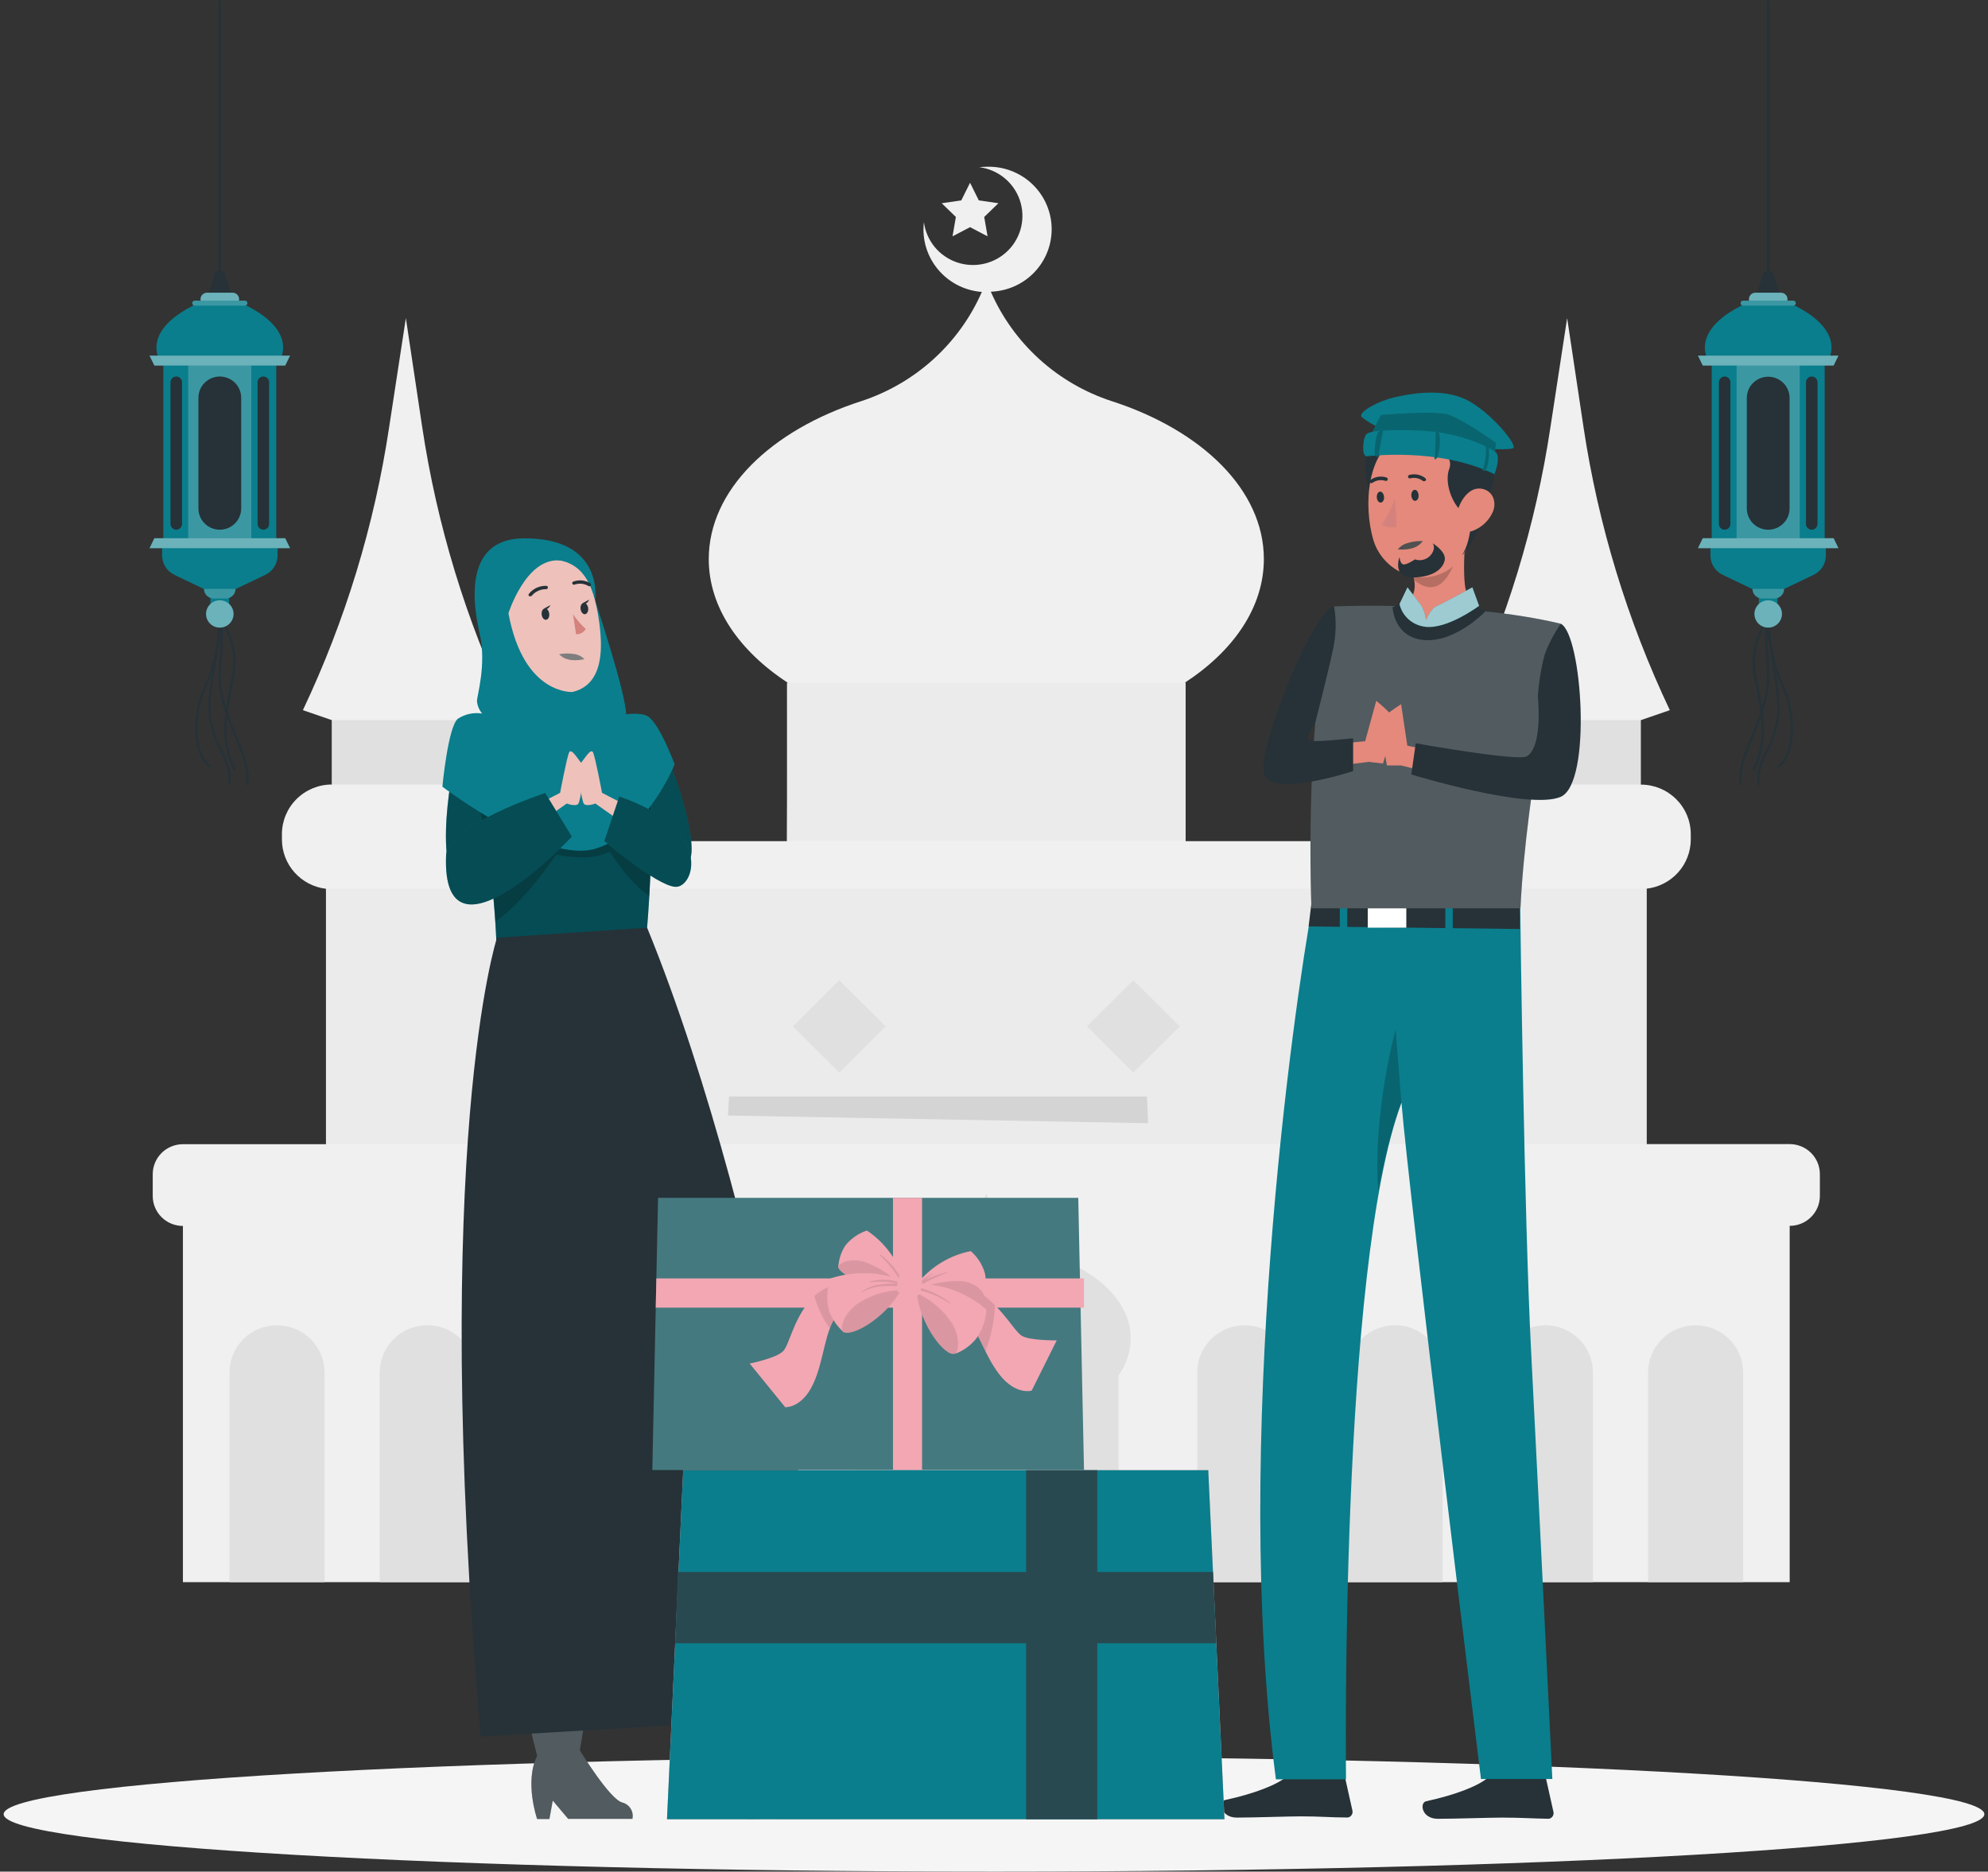 <?xml version="1.0" encoding="UTF-8"?>
<svg xmlns="http://www.w3.org/2000/svg" width="256" height="241" viewBox="0 0 256 241" fill="none">
  <rect x="0" y="0" width="256" height="241" fill="#333333" stroke="none"/>
  <path d="M122.66 30.432L124.916 29.25L127.171 30.432L126.741 27.938L128.567 26.169L126.043 25.803L124.916 23.532L123.788 25.803L121.264 26.169L123.09 27.938L122.66 30.432Z" fill="#F0F0F0"></path>
  <path d="M230.462 147.321H212.031V114.433C213.596 114.254 215.041 113.51 216.091 112.343C217.141 111.176 217.722 109.667 217.726 108.102V107.422C217.727 106.582 217.561 105.751 217.238 104.975C216.914 104.199 216.44 103.494 215.842 102.9C215.245 102.306 214.535 101.836 213.753 101.515C212.972 101.194 212.135 101.029 211.289 101.03V92.732L215.028 91.445C209.554 79.897 205.809 67.616 203.912 54.992L201.806 40.958L199.656 54.992C197.761 67.615 194.018 79.896 188.546 91.445L192.285 92.732V101.017C190.578 101.017 188.941 101.691 187.733 102.89C186.526 104.088 185.848 105.714 185.848 107.409V108.102C185.848 108.177 185.848 108.245 185.848 108.313H152.675V87.918H152.556C158.862 83.809 162.75 78.19 162.75 71.984C162.75 63.098 154.768 55.4 143.129 51.644C139.685 50.517 136.521 48.679 133.843 46.252C131.165 43.825 129.033 40.863 127.589 37.56C129.737 37.49 131.769 36.575 133.238 35.016C134.707 33.458 135.492 31.384 135.421 29.25C135.35 27.117 134.428 25.099 132.859 23.64C131.29 22.181 129.201 21.401 127.053 21.472C126.736 21.475 126.42 21.493 126.106 21.528C127.286 21.678 128.4 22.155 129.321 22.902C130.243 23.65 130.935 24.639 131.319 25.757C131.704 26.875 131.765 28.078 131.496 29.23C131.227 30.381 130.639 31.434 129.798 32.27C128.957 33.106 127.896 33.691 126.738 33.959C125.579 34.227 124.367 34.167 123.241 33.787C122.115 33.406 121.118 32.719 120.364 31.805C119.611 30.89 119.13 29.785 118.977 28.613C118.938 28.923 118.917 29.235 118.915 29.547C118.917 31.582 119.693 33.542 121.088 35.033C122.482 36.525 124.392 37.439 126.436 37.591C124.989 40.89 122.857 43.849 120.179 46.272C117.501 48.696 114.337 50.531 110.896 51.657C99.25 55.413 91.268 63.11 91.268 71.996C91.268 78.184 95.163 83.821 101.468 87.93H101.344V108.313H68.183C68.183 108.245 68.183 108.177 68.183 108.102V107.422C68.183 106.582 68.017 105.751 67.694 104.975C67.371 104.199 66.897 103.494 66.299 102.9C65.701 102.306 64.992 101.836 64.21 101.515C63.429 101.194 62.592 101.029 61.746 101.03V92.732L65.485 91.445C60.011 79.897 56.266 67.616 54.369 54.992L52.263 40.958L50.113 54.992C48.218 67.615 44.475 79.896 39.003 91.445L42.742 92.732V101.017C41.035 101.017 39.397 101.691 38.19 102.89C36.983 104.088 36.305 105.714 36.305 107.409V108.102C36.306 109.665 36.883 111.174 37.928 112.342C38.973 113.511 40.413 114.259 41.975 114.445V147.334H23.556C22.525 147.334 21.536 147.741 20.807 148.465C20.078 149.189 19.668 150.171 19.668 151.195V154.004C19.668 154.511 19.769 155.013 19.964 155.481C20.16 155.949 20.446 156.374 20.808 156.732C21.169 157.09 21.597 157.374 22.069 157.568C22.541 157.761 23.046 157.86 23.556 157.859V203.73H230.462V157.847C230.972 157.848 231.478 157.749 231.949 157.555C232.421 157.362 232.85 157.078 233.211 156.72C233.572 156.362 233.858 155.937 234.054 155.469C234.249 155 234.35 154.499 234.35 153.992V151.183C234.35 150.159 233.94 149.176 233.211 148.452C232.482 147.728 231.493 147.321 230.462 147.321Z" fill="#F0F0F0"></path>
  <path d="M212.031 114.433H41.987V147.321H212.031V114.433Z" fill="#EBEBEB"></path>
  <path d="M145.609 172.333C145.609 167.71 141.459 163.7 135.396 161.751C133.479 161.123 131.729 160.074 130.277 158.681C128.825 157.288 127.708 155.588 127.009 153.707C126.31 155.588 125.193 157.288 123.741 158.681C122.289 160.074 120.539 161.123 118.622 161.751C112.566 163.7 108.41 167.71 108.41 172.333C108.429 174.045 108.977 175.71 109.98 177.103V203.711H144.045V177.103C145.043 175.708 145.589 174.044 145.609 172.333Z" fill="#E0E0E0"></path>
  <path d="M160.276 170.65C158.656 170.653 157.102 171.295 155.958 172.434C154.813 173.573 154.17 175.117 154.17 176.726V203.718H166.414V176.726C166.413 175.927 166.253 175.136 165.945 174.397C165.636 173.659 165.183 172.989 164.613 172.425C164.043 171.86 163.367 171.413 162.623 171.109C161.878 170.804 161.081 170.648 160.276 170.65Z" fill="#E0E0E0"></path>
  <path d="M179.642 170.644C181.267 170.644 182.825 171.284 183.973 172.425C185.122 173.566 185.767 175.113 185.767 176.726V203.718H173.517V176.726C173.517 175.113 174.162 173.566 175.311 172.425C176.46 171.284 178.018 170.644 179.642 170.644Z" fill="#E0E0E0"></path>
  <path d="M199.002 170.644C200.626 170.644 202.184 171.284 203.333 172.425C204.481 173.566 205.127 175.113 205.127 176.726V203.718H192.877V176.726C192.877 175.927 193.035 175.137 193.343 174.399C193.651 173.661 194.102 172.99 194.671 172.425C195.239 171.86 195.915 171.412 196.658 171.107C197.401 170.801 198.197 170.644 199.002 170.644Z" fill="#E0E0E0"></path>
  <path d="M218.349 170.65C216.726 170.65 215.17 171.29 214.022 172.429C212.875 173.569 212.23 175.115 212.23 176.726V203.718H224.474V176.726C224.472 175.114 223.826 173.568 222.678 172.429C221.529 171.29 219.972 170.65 218.349 170.65Z" fill="#E0E0E0"></path>
  <path d="M35.657 170.65C34.036 170.653 32.483 171.295 31.338 172.434C30.194 173.573 29.551 175.117 29.551 176.726V203.718H41.794V176.726C41.794 175.927 41.634 175.136 41.325 174.397C41.016 173.659 40.564 172.989 39.994 172.425C39.424 171.86 38.748 171.413 38.003 171.109C37.259 170.804 36.462 170.648 35.657 170.65Z" fill="#E0E0E0"></path>
  <path d="M55.023 170.644C56.647 170.644 58.205 171.284 59.354 172.425C60.502 173.566 61.148 175.113 61.148 176.726V203.718H48.898V176.726C48.898 175.113 49.543 173.566 50.692 172.425C51.84 171.284 53.398 170.644 55.023 170.644Z" fill="#E0E0E0"></path>
  <path d="M74.382 170.644C76.007 170.644 77.565 171.284 78.713 172.425C79.862 173.566 80.507 175.113 80.507 176.726V203.718H68.257V176.726C68.257 175.927 68.416 175.137 68.724 174.399C69.031 173.661 69.483 172.99 70.051 172.425C70.62 171.86 71.295 171.412 72.038 171.107C72.781 170.801 73.578 170.644 74.382 170.644Z" fill="#E0E0E0"></path>
  <path d="M93.73 170.65C92.107 170.65 90.55 171.29 89.403 172.429C88.255 173.569 87.611 175.115 87.611 176.726V203.718H99.855V176.726C99.853 175.114 99.207 173.568 98.058 172.429C96.91 171.29 95.353 170.65 93.73 170.65Z" fill="#E0E0E0"></path>
  <path d="M70.207 126.228L64.224 132.17L70.207 138.112L76.191 132.17L70.207 126.228Z" fill="#E0E0E0"></path>
  <path d="M108.073 126.227L102.09 132.169L108.073 138.111L114.057 132.169L108.073 126.227Z" fill="#E0E0E0"></path>
  <path d="M145.944 126.222L139.961 132.164L145.944 138.106L151.927 132.164L145.944 126.222Z" fill="#E0E0E0"></path>
  <path d="M183.814 126.224L177.831 132.166L183.814 138.107L189.798 132.166L183.814 126.224Z" fill="#E0E0E0"></path>
  <path d="M101.344 108.3H152.674V87.918H101.468L101.344 108.3Z" fill="#EBEBEB"></path>
  <path d="M61.721 92.732H42.754V101.017H61.721V92.732Z" fill="#E0E0E0"></path>
  <path d="M211.264 92.732H192.297V101.017H211.264V92.732Z" fill="#E0E0E0"></path>
  <path d="M128 241C198.432 241 255.529 237.689 255.529 233.605C255.529 229.522 198.432 226.211 128 226.211C57.568 226.211 0.471 229.522 0.471 233.605C0.471 237.689 57.568 241 128 241Z" fill="#F5F5F5"></path>
  <path d="M227.695 36.725C227.654 36.725 227.614 36.709 227.585 36.68C227.556 36.651 227.54 36.611 227.54 36.571V0.155C227.54 0.114 227.556 0.074 227.585 0.045C227.614 0.016 227.654 0 227.695 0C227.737 0 227.776 0.016 227.805 0.045C227.835 0.074 227.851 0.114 227.851 0.155V36.571C227.851 36.611 227.835 36.651 227.805 36.68C227.776 36.709 227.737 36.725 227.695 36.725Z" fill="#263238"></path>
  <path d="M226.493 101.104C226.455 101.103 226.418 101.089 226.39 101.064C226.361 101.039 226.343 101.005 226.337 100.968C226.113 99.254 226.698 98.035 227.377 96.636C228.025 95.418 228.485 94.11 228.742 92.757C229.085 90.715 228.667 88.233 228.225 85.603C227.994 84.205 227.751 82.769 227.602 81.377C227.602 82.311 227.645 83.734 227.826 85.913C228.1 89.254 226.873 92.243 225.795 94.885C224.854 97.175 224.044 99.149 224.306 100.937C224.312 100.958 224.313 100.98 224.31 101.002C224.307 101.023 224.299 101.044 224.288 101.062C224.276 101.081 224.26 101.097 224.242 101.109C224.223 101.121 224.203 101.129 224.181 101.132C224.159 101.136 224.137 101.135 224.116 101.129C224.094 101.124 224.075 101.113 224.058 101.1C224.041 101.086 224.027 101.069 224.017 101.049C224.007 101.03 224.001 101.008 224 100.986C223.726 99.13 224.592 97.001 225.502 94.799C226.574 92.193 227.789 89.229 227.515 85.975C227.184 82.014 227.222 79.638 227.602 79.453C227.625 79.441 227.65 79.434 227.677 79.434C227.703 79.434 227.728 79.441 227.751 79.453C227.775 79.465 227.795 79.483 227.808 79.506C227.822 79.529 227.828 79.556 227.826 79.582C227.893 81.592 228.122 83.593 228.511 85.566C228.954 88.227 229.378 90.733 229.029 92.825C228.763 94.205 228.295 95.539 227.639 96.785C226.979 98.152 226.393 99.334 226.623 100.962C226.626 100.982 226.625 101.003 226.619 101.022C226.614 101.042 226.604 101.061 226.591 101.077C226.579 101.093 226.563 101.106 226.545 101.116C226.527 101.126 226.507 101.133 226.486 101.135L226.493 101.104Z" fill="#263238"></path>
  <path d="M225.826 99.211H225.751C225.733 99.202 225.716 99.189 225.703 99.173C225.689 99.157 225.679 99.139 225.673 99.119C225.668 99.099 225.666 99.079 225.669 99.058C225.671 99.038 225.678 99.018 225.689 99C227.496 95.498 226.786 91.859 226.1 88.345C225.994 87.819 225.895 87.293 225.801 86.779C225.078 82.757 227.577 79.508 227.602 79.478C227.622 79.452 227.649 79.433 227.68 79.423C227.712 79.413 227.745 79.412 227.776 79.422C227.807 79.434 227.833 79.454 227.851 79.48C227.87 79.507 227.881 79.538 227.882 79.57C227.882 79.62 227.82 84.254 229.639 88.122C231.509 92.101 231.278 97.181 229.147 98.79C229.114 98.814 229.073 98.825 229.032 98.819C228.991 98.814 228.954 98.792 228.929 98.759C228.904 98.726 228.894 98.685 228.9 98.644C228.905 98.604 228.927 98.567 228.96 98.542C230.985 97.014 231.172 92.113 229.359 88.252C228.246 85.66 227.642 82.882 227.577 80.065C226.293 82.035 225.77 84.4 226.106 86.724C226.202 87.239 226.302 87.759 226.406 88.283C227.103 91.853 227.826 95.541 225.963 99.143C225.949 99.165 225.928 99.183 225.904 99.195C225.88 99.207 225.853 99.213 225.826 99.211Z" fill="#263238"></path>
  <path d="M228.898 76.365H226.493V77.955H228.898V76.365Z" fill="#0A7E8C"></path>
  <path d="M227.178 34.918L226.069 38.222H229.322L228.213 34.918H227.178Z" fill="#263238"></path>
  <path d="M234.967 44.584H220.424V71.6H234.967V44.584Z" fill="#0A7E8C"></path>
  <path opacity="0.2" d="M231.758 44.584H223.626V71.6H231.758V44.584Z" fill="white"></path>
  <path d="M227.695 68.209C226.965 68.209 226.264 67.921 225.748 67.408C225.231 66.895 224.941 66.199 224.941 65.474V51.242C224.941 50.517 225.231 49.821 225.748 49.308C226.264 48.795 226.965 48.507 227.695 48.507C228.426 48.507 229.126 48.795 229.643 49.308C230.159 49.821 230.449 50.517 230.449 51.242V65.474C230.449 66.199 230.159 66.895 229.643 67.408C229.126 67.921 228.426 68.209 227.695 68.209Z" fill="#263238"></path>
  <path d="M233.303 68.209C233.106 68.209 232.918 68.132 232.779 67.993C232.64 67.855 232.562 67.668 232.562 67.473V49.218C232.562 49.023 232.64 48.836 232.779 48.698C232.918 48.56 233.106 48.482 233.303 48.482C233.5 48.482 233.688 48.56 233.827 48.698C233.966 48.836 234.045 49.023 234.045 49.218V67.473C234.045 67.668 233.966 67.855 233.827 67.993C233.688 68.132 233.5 68.209 233.303 68.209Z" fill="#263238"></path>
  <path d="M222.087 68.209C221.891 68.209 221.702 68.132 221.563 67.993C221.424 67.855 221.346 67.668 221.346 67.473V49.218C221.346 49.023 221.424 48.836 221.563 48.698C221.702 48.56 221.891 48.482 222.087 48.482C222.284 48.482 222.473 48.56 222.612 48.698C222.751 48.836 222.829 49.023 222.829 49.218V67.473C222.829 67.668 222.751 67.855 222.612 67.993C222.473 68.132 222.284 68.209 222.087 68.209Z" fill="#263238"></path>
  <path d="M227.695 37.938C216.747 41.651 219.988 46.434 219.988 46.434H235.403C235.403 46.434 238.643 41.663 227.695 37.938Z" fill="#0A7E8C"></path>
  <path d="M236.743 45.79H218.648L219.271 47.071H236.12L236.743 45.79Z" fill="#0A7E8C"></path>
  <path opacity="0.4" d="M218.648 45.79H236.743L236.12 47.071H219.271L218.648 45.79Z" fill="white"></path>
  <path d="M225.321 38.928H230.069C230.142 38.801 230.179 38.657 230.178 38.511C230.176 38.364 230.136 38.221 230.06 38.096C229.985 37.97 229.878 37.866 229.749 37.795C229.62 37.724 229.475 37.688 229.328 37.691H226.063C225.916 37.688 225.77 37.724 225.642 37.795C225.513 37.866 225.406 37.97 225.33 38.096C225.255 38.221 225.215 38.364 225.213 38.511C225.211 38.657 225.249 38.801 225.321 38.928Z" fill="#0A7E8C"></path>
  <path opacity="0.4" d="M225.321 38.928H230.069C230.142 38.801 230.179 38.657 230.178 38.511C230.176 38.364 230.136 38.221 230.06 38.096C229.985 37.97 229.878 37.866 229.749 37.795C229.62 37.724 229.475 37.688 229.328 37.691H226.063C225.916 37.688 225.77 37.724 225.642 37.795C225.513 37.866 225.406 37.97 225.33 38.096C225.255 38.221 225.215 38.364 225.213 38.511C225.211 38.657 225.249 38.801 225.321 38.928Z" fill="white"></path>
  <path d="M224.468 38.711H230.923C231.009 38.711 231.091 38.745 231.152 38.806C231.213 38.866 231.247 38.948 231.247 39.033C231.247 39.118 231.213 39.2 231.152 39.261C231.091 39.321 231.009 39.355 230.923 39.355H224.468C224.382 39.355 224.299 39.321 224.239 39.261C224.178 39.2 224.144 39.118 224.144 39.033C224.144 38.948 224.178 38.866 224.239 38.806C224.299 38.745 224.382 38.711 224.468 38.711Z" fill="#0A7E8C"></path>
  <path opacity="0.2" d="M224.468 38.711H230.923C231.009 38.711 231.091 38.745 231.152 38.806C231.213 38.866 231.247 38.948 231.247 39.033C231.247 39.118 231.213 39.2 231.152 39.261C231.091 39.321 231.009 39.355 230.923 39.355H224.468C224.382 39.355 224.299 39.321 224.239 39.261C224.178 39.2 224.144 39.118 224.144 39.033C224.144 38.948 224.178 38.866 224.239 38.806C224.299 38.745 224.382 38.711 224.468 38.711Z" fill="white"></path>
  <path d="M220.255 69.948V71.52C220.255 72.044 220.404 72.557 220.686 73.001C220.967 73.444 221.368 73.799 221.844 74.026L226.754 76.371H228.624L233.534 74.026C234.009 73.799 234.411 73.444 234.692 73.001C234.973 72.557 235.123 72.044 235.122 71.52V69.948H220.255Z" fill="#0A7E8C"></path>
  <path d="M218.648 70.585H236.743L236.12 69.304H219.271L218.648 70.585Z" fill="#0A7E8C"></path>
  <path opacity="0.4" d="M218.648 70.585H236.743L236.12 69.304H219.271L218.648 70.585Z" fill="white"></path>
  <path d="M228.474 77.064H226.916C226.586 77.064 226.269 76.934 226.035 76.702C225.802 76.47 225.67 76.155 225.67 75.827H229.745C229.745 75.991 229.712 76.154 229.648 76.306C229.584 76.458 229.49 76.595 229.372 76.711C229.253 76.826 229.113 76.916 228.959 76.977C228.805 77.038 228.64 77.067 228.474 77.064Z" fill="#0A7E8C"></path>
  <path d="M227.695 80.814C228.673 80.814 229.465 80.027 229.465 79.057C229.465 78.086 228.673 77.299 227.695 77.299C226.718 77.299 225.926 78.086 225.926 79.057C225.926 80.027 226.718 80.814 227.695 80.814Z" fill="#0A7E8C"></path>
  <path opacity="0.2" d="M228.474 77.064H226.916C226.586 77.064 226.269 76.934 226.035 76.702C225.802 76.47 225.67 76.155 225.67 75.827H229.745C229.745 75.991 229.712 76.154 229.648 76.306C229.584 76.458 229.49 76.595 229.372 76.711C229.253 76.826 229.113 76.916 228.959 76.977C228.805 77.038 228.64 77.067 228.474 77.064Z" fill="white"></path>
  <path opacity="0.4" d="M227.695 80.814C228.673 80.814 229.465 80.027 229.465 79.057C229.465 78.086 228.673 77.299 227.695 77.299C226.718 77.299 225.926 78.086 225.926 79.057C225.926 80.027 226.718 80.814 227.695 80.814Z" fill="white"></path>
  <path d="M28.305 36.725C28.263 36.725 28.224 36.709 28.194 36.68C28.165 36.651 28.149 36.611 28.149 36.571V0.155C28.149 0.114 28.165 0.074 28.194 0.045C28.224 0.016 28.263 0 28.305 0C28.346 0 28.385 0.016 28.415 0.045C28.444 0.074 28.46 0.114 28.46 0.155V36.571C28.46 36.611 28.444 36.651 28.415 36.68C28.385 36.709 28.346 36.725 28.305 36.725Z" fill="#263238"></path>
  <path d="M29.507 101.104C29.486 101.102 29.466 101.095 29.448 101.086C29.43 101.076 29.415 101.062 29.402 101.046C29.389 101.03 29.38 101.011 29.374 100.992C29.369 100.972 29.367 100.951 29.37 100.931C29.582 99.303 29.015 98.122 28.354 96.754C27.698 95.508 27.23 94.174 26.965 92.794C26.616 90.702 27.039 88.196 27.482 85.535C27.871 83.562 28.1 81.561 28.167 79.552C28.166 79.525 28.172 79.499 28.185 79.476C28.198 79.453 28.218 79.434 28.242 79.422C28.265 79.41 28.291 79.404 28.317 79.404C28.343 79.404 28.369 79.41 28.392 79.422C28.772 79.607 28.809 81.984 28.479 85.944C28.205 89.205 29.42 92.163 30.491 94.768C31.401 97.001 32.267 99.099 31.993 100.956C31.985 100.995 31.963 101.03 31.931 101.054C31.899 101.078 31.859 101.089 31.819 101.086C31.798 101.083 31.778 101.075 31.761 101.065C31.743 101.054 31.727 101.04 31.715 101.023C31.703 101.007 31.694 100.988 31.689 100.967C31.685 100.947 31.684 100.926 31.688 100.906C31.949 99.118 31.139 97.144 30.198 94.854C29.121 92.212 27.893 89.223 28.167 85.882C28.348 83.704 28.398 82.281 28.392 81.346C28.267 82.738 28.024 84.174 27.768 85.573C27.326 88.202 26.909 90.684 27.251 92.726C27.508 94.079 27.968 95.387 28.616 96.606C29.295 98.016 29.862 99.235 29.656 100.937C29.658 100.979 29.644 101.019 29.616 101.051C29.588 101.082 29.549 101.101 29.507 101.104Z" fill="#263238"></path>
  <path d="M30.205 99.21C30.176 99.211 30.148 99.203 30.123 99.187C30.099 99.172 30.08 99.15 30.068 99.124C28.198 95.522 28.927 91.835 29.625 88.264C29.729 87.74 29.829 87.22 29.924 86.705C30.261 84.382 29.738 82.016 28.454 80.046C28.389 82.863 27.785 85.641 26.672 88.233C24.859 92.094 25.046 96.995 27.071 98.524C27.104 98.548 27.125 98.585 27.131 98.626C27.137 98.666 27.127 98.707 27.102 98.74C27.077 98.773 27.04 98.795 26.999 98.8C26.958 98.806 26.917 98.796 26.884 98.771C24.753 97.162 24.522 92.082 26.392 88.103C28.211 84.236 28.149 79.601 28.149 79.552C28.15 79.519 28.161 79.488 28.179 79.462C28.198 79.435 28.224 79.415 28.255 79.403C28.286 79.394 28.319 79.394 28.35 79.404C28.382 79.414 28.409 79.433 28.429 79.459C28.429 79.459 30.921 82.738 30.23 86.76C30.136 87.274 30.037 87.8 29.931 88.326C29.245 91.841 28.535 95.479 30.342 98.981C30.353 98.999 30.36 99.019 30.362 99.039C30.365 99.06 30.363 99.081 30.357 99.1C30.352 99.12 30.342 99.138 30.328 99.154C30.315 99.17 30.298 99.183 30.28 99.192C30.256 99.204 30.231 99.21 30.205 99.21Z" fill="#263238"></path>
  <path d="M27.102 77.955H29.507V76.365H27.102V77.955Z" fill="#0A7E8C"></path>
  <path d="M28.822 34.918L29.931 38.222H26.678L27.787 34.918H28.822Z" fill="#263238"></path>
  <path d="M35.576 44.584H21.033V71.6H35.576V44.584Z" fill="#0A7E8C"></path>
  <path opacity="0.2" d="M32.367 44.584H24.236V71.6H32.367V44.584Z" fill="white"></path>
  <path d="M28.305 68.209C29.035 68.209 29.735 67.921 30.252 67.408C30.768 66.895 31.059 66.2 31.059 65.474V51.242C31.062 50.881 30.993 50.522 30.856 50.188C30.719 49.853 30.517 49.549 30.261 49.292C30.005 49.035 29.7 48.832 29.364 48.693C29.028 48.554 28.668 48.482 28.305 48.482C27.574 48.482 26.873 48.77 26.357 49.283C25.841 49.796 25.55 50.492 25.55 51.217V65.449C25.547 65.811 25.616 66.169 25.753 66.504C25.89 66.838 26.092 67.143 26.348 67.399C26.604 67.656 26.909 67.86 27.245 67.999C27.581 68.138 27.941 68.209 28.305 68.209Z" fill="#263238"></path>
  <path d="M22.696 68.209C22.893 68.209 23.082 68.132 23.221 67.993C23.36 67.855 23.438 67.668 23.438 67.473V49.218C23.438 49.023 23.36 48.836 23.221 48.698C23.082 48.56 22.893 48.482 22.696 48.482C22.5 48.482 22.311 48.56 22.172 48.698C22.033 48.836 21.955 49.023 21.955 49.218V67.473C21.955 67.668 22.033 67.855 22.172 67.993C22.311 68.132 22.5 68.209 22.696 68.209Z" fill="#263238"></path>
  <path d="M33.912 68.209C34.109 68.209 34.297 68.132 34.437 67.993C34.576 67.855 34.654 67.668 34.654 67.473V49.218C34.654 49.023 34.576 48.836 34.437 48.698C34.297 48.56 34.109 48.482 33.912 48.482C33.716 48.482 33.527 48.56 33.388 48.698C33.249 48.836 33.171 49.023 33.171 49.218V67.473C33.171 67.668 33.249 67.855 33.388 67.993C33.527 68.132 33.716 68.209 33.912 68.209Z" fill="#263238"></path>
  <path d="M28.304 37.938C39.252 41.651 36.012 46.434 36.012 46.434H20.597C20.597 46.434 17.357 41.663 28.304 37.938Z" fill="#0A7E8C"></path>
  <path d="M19.257 45.79H37.352L36.729 47.071H19.88L19.257 45.79Z" fill="#0A7E8C"></path>
  <path opacity="0.4" d="M37.352 45.79H19.257L19.88 47.071H36.729L37.352 45.79Z" fill="white"></path>
  <path d="M30.678 38.928H25.93C25.858 38.801 25.82 38.657 25.822 38.511C25.824 38.364 25.864 38.221 25.939 38.096C26.015 37.97 26.122 37.866 26.251 37.795C26.379 37.724 26.525 37.688 26.672 37.691H29.937C30.084 37.688 30.229 37.724 30.358 37.795C30.487 37.866 30.594 37.97 30.669 38.096C30.745 38.221 30.785 38.364 30.787 38.511C30.788 38.657 30.751 38.801 30.678 38.928Z" fill="#0A7E8C"></path>
  <path opacity="0.4" d="M30.678 38.928H25.93C25.858 38.801 25.82 38.657 25.822 38.511C25.824 38.364 25.864 38.221 25.939 38.096C26.015 37.97 26.122 37.866 26.251 37.795C26.379 37.724 26.525 37.688 26.672 37.691H29.937C30.084 37.688 30.229 37.724 30.358 37.795C30.487 37.866 30.594 37.97 30.669 38.096C30.745 38.221 30.785 38.364 30.787 38.511C30.788 38.657 30.751 38.801 30.678 38.928Z" fill="white"></path>
  <path d="M31.532 38.711H25.077C24.991 38.711 24.908 38.745 24.848 38.806C24.787 38.866 24.753 38.948 24.753 39.033C24.753 39.118 24.787 39.2 24.848 39.261C24.908 39.321 24.991 39.355 25.077 39.355H31.532C31.618 39.355 31.7 39.321 31.761 39.261C31.822 39.2 31.856 39.118 31.856 39.033C31.856 38.948 31.822 38.866 31.761 38.806C31.7 38.745 31.618 38.711 31.532 38.711Z" fill="#0A7E8C"></path>
  <path opacity="0.2" d="M31.532 38.711H25.077C24.991 38.711 24.908 38.745 24.848 38.806C24.787 38.866 24.753 38.948 24.753 39.033C24.753 39.118 24.787 39.2 24.848 39.261C24.908 39.321 24.991 39.355 25.077 39.355H31.532C31.618 39.355 31.7 39.321 31.761 39.261C31.822 39.2 31.856 39.118 31.856 39.033C31.856 38.948 31.822 38.866 31.761 38.806C31.7 38.745 31.618 38.711 31.532 38.711Z" fill="white"></path>
  <path d="M35.744 69.948V71.52C35.744 72.044 35.595 72.557 35.314 73.001C35.033 73.444 34.631 73.799 34.155 74.026L29.245 76.371H27.376L22.466 74.026C21.99 73.799 21.588 73.444 21.307 73.001C21.026 72.557 20.877 72.044 20.877 71.52V69.948H35.744Z" fill="#0A7E8C"></path>
  <path d="M37.352 70.585H19.257L19.88 69.304H36.729L37.352 70.585Z" fill="#0A7E8C"></path>
  <path opacity="0.4" d="M37.352 70.585H19.257L19.88 69.304H36.729L37.352 70.585Z" fill="white"></path>
  <path d="M27.526 77.064H29.083C29.414 77.064 29.731 76.934 29.964 76.702C30.198 76.47 30.329 76.155 30.329 75.827H26.267C26.267 75.99 26.299 76.152 26.363 76.303C26.426 76.454 26.519 76.591 26.636 76.706C26.753 76.821 26.892 76.912 27.045 76.974C27.197 77.035 27.361 77.066 27.526 77.064Z" fill="#0A7E8C"></path>
  <path d="M28.304 80.814C29.282 80.814 30.074 80.027 30.074 79.057C30.074 78.086 29.282 77.299 28.304 77.299C27.327 77.299 26.535 78.086 26.535 79.057C26.535 80.027 27.327 80.814 28.304 80.814Z" fill="#0A7E8C"></path>
  <path opacity="0.2" d="M27.526 77.064H29.083C29.414 77.064 29.731 76.934 29.964 76.702C30.198 76.47 30.329 76.155 30.329 75.827H26.267C26.267 75.99 26.299 76.152 26.363 76.303C26.426 76.454 26.519 76.591 26.636 76.706C26.753 76.821 26.892 76.912 27.045 76.974C27.197 77.035 27.361 77.066 27.526 77.064Z" fill="white"></path>
  <path opacity="0.4" d="M28.304 80.814C29.282 80.814 30.074 80.027 30.074 79.057C30.074 78.086 29.282 77.299 28.304 77.299C27.327 77.299 26.535 78.086 26.535 79.057C26.535 80.027 27.327 80.814 28.304 80.814Z" fill="white"></path>
  <path d="M192.515 228.532H198.622C198.722 228.532 198.818 228.566 198.896 228.627C198.975 228.689 199.029 228.775 199.052 228.872L200.042 233.315C200.063 233.41 200.065 233.508 200.048 233.604C200.03 233.7 199.994 233.791 199.94 233.873C199.887 233.955 199.818 234.025 199.737 234.08C199.656 234.135 199.565 234.174 199.469 234.193H199.307C197.332 234.163 195.893 234.045 193.413 234.045C191.886 234.045 187.275 234.2 185.163 234.2C183.051 234.2 182.783 232.133 183.643 231.941C187.518 231.1 190.434 229.942 191.674 228.847C191.903 228.638 192.205 228.525 192.515 228.532Z" fill="#263238"></path>
  <path d="M166.632 228.37H172.738C172.839 228.371 172.936 228.405 173.015 228.468C173.093 228.531 173.147 228.619 173.168 228.717L174.159 233.16C174.198 233.351 174.16 233.549 174.052 233.712C173.945 233.876 173.777 233.991 173.586 234.032C173.532 234.041 173.477 234.041 173.424 234.032C171.448 234.032 170.009 233.884 167.529 233.884C165.996 233.884 161.392 234.045 159.279 234.045C157.167 234.045 156.893 231.972 157.759 231.78C161.635 230.944 164.545 229.781 165.791 228.686C166.019 228.476 166.321 228.363 166.632 228.37Z" fill="#263238"></path>
  <path d="M195.755 116.147H169.081C166.545 129.902 158.606 185.754 164.302 229.119H173.33C173.33 229.119 172.495 163.255 180.471 141.975C181.387 153.367 190.708 229.076 190.708 229.076H199.899C199.899 229.076 198.528 200.612 197.151 173.694C196.285 156.739 195.793 119.612 195.755 116.147Z" fill="#0A7E8C"></path>
  <path opacity="0.2" d="M180.465 141.963C179.157 145.695 178.161 149.528 177.486 153.423C176.739 143.287 179.723 132.539 179.723 132.539L180.465 141.963Z" fill="black"></path>
  <path d="M168.856 116.45H195.706V119.624L168.514 119.296L168.856 116.45Z" fill="#263238"></path>
  <path d="M187.076 115.027H186.116V120.664H187.076V115.027Z" fill="#0A7E8C"></path>
  <path d="M173.492 115.027H172.533V120.664H173.492V115.027Z" fill="#0A7E8C"></path>
  <path d="M181.094 115.899H176.128V119.451H181.094V115.899Z" fill="white"></path>
  <path d="M195.793 116.964C196.503 101.791 200.996 80.319 200.996 80.319C188.534 77.336 171.791 78.085 171.791 78.085C168.526 89.669 168.588 108.362 168.875 116.964H195.793Z" fill="#263238"></path>
  <path opacity="0.2" d="M195.793 116.964C196.503 101.791 200.996 80.319 200.996 80.319C188.534 77.336 171.791 78.085 171.791 78.085C168.526 89.669 168.588 108.362 168.875 116.964H195.793Z" fill="white"></path>
  <path d="M180.215 77.782L179.324 78.184C179.324 78.184 179.468 82.163 183.493 82.423C187.518 82.683 191.294 78.71 191.294 78.71L189.942 77.986L180.215 77.782Z" fill="#263238"></path>
  <path d="M189.363 77.114C187.394 78.722 184.378 80.975 183.493 80.69C182.751 80.449 181.468 78.989 180.446 77.695C180.992 77.542 181.481 77.235 181.854 76.81C182.172 76.152 182.26 75.407 182.103 74.694C181.927 73.328 181.629 71.98 181.212 70.666L181.063 70.195L188.852 67.015C188.852 67.015 188.166 74.106 188.808 76.173C188.922 76.522 189.112 76.843 189.363 77.114Z" fill="#E4897B"></path>
  <path opacity="0.2" d="M187.63 71.353C187.63 71.353 186.116 77.998 182.11 74.694C181.925 73.329 181.625 71.981 181.212 70.666L181.686 70.492L187.63 71.353Z" fill="black"></path>
  <path d="M176.683 56.273C176.683 56.273 173.984 61.52 178.116 65.765C181.187 68.914 182.832 56.378 182.832 56.378L176.683 56.273Z" fill="#263238"></path>
  <path d="M187.817 72.25C186.944 73.255 185.763 73.947 184.455 74.221C183.147 74.495 181.784 74.335 180.577 73.766C178.998 73.061 177.75 71.784 177.088 70.195C176.994 69.979 176.919 69.75 176.845 69.521C175.598 65.257 175.872 58.098 180.508 55.945C181.53 55.464 182.659 55.251 183.787 55.325C184.915 55.4 186.005 55.761 186.953 56.372C187.901 56.984 188.676 57.826 189.204 58.82C189.731 59.813 189.994 60.923 189.967 62.046C189.905 66.848 190.11 69.676 187.817 72.25Z" fill="#E4897B"></path>
  <path d="M182.671 63.76C182.72 64.15 182.502 64.478 182.241 64.49C181.979 64.502 181.761 64.193 181.742 63.803C181.723 63.413 181.917 63.086 182.172 63.073C182.428 63.061 182.652 63.364 182.671 63.76Z" fill="#263238"></path>
  <path d="M178.228 63.989C178.272 64.373 178.053 64.707 177.798 64.719C177.542 64.731 177.312 64.422 177.293 64.032C177.275 63.642 177.468 63.315 177.723 63.302C177.979 63.29 178.203 63.618 178.228 63.989Z" fill="#263238"></path>
  <path d="M179.648 64.107C179.243 65.327 178.669 66.485 177.941 67.547C178.221 67.725 178.537 67.839 178.866 67.883C179.196 67.927 179.531 67.899 179.848 67.801L179.648 64.107Z" fill="#D4827D"></path>
  <path d="M176.477 62.182C176.514 62.202 176.556 62.213 176.598 62.213C176.641 62.213 176.683 62.202 176.72 62.182C176.954 62.012 177.224 61.899 177.509 61.85C177.795 61.802 178.088 61.82 178.365 61.904C178.393 61.919 178.425 61.928 178.457 61.931C178.489 61.934 178.522 61.93 178.553 61.919C178.583 61.908 178.611 61.891 178.635 61.869C178.658 61.847 178.677 61.82 178.689 61.79C178.701 61.76 178.707 61.728 178.706 61.696C178.705 61.664 178.698 61.632 178.683 61.603C178.669 61.574 178.649 61.548 178.624 61.528C178.6 61.507 178.571 61.492 178.539 61.483C178.191 61.369 177.821 61.339 177.459 61.396C177.097 61.453 176.754 61.595 176.458 61.811C176.407 61.844 176.371 61.895 176.358 61.955C176.346 62.014 176.357 62.075 176.39 62.126C176.415 62.15 176.445 62.169 176.477 62.182Z" fill="#263238"></path>
  <path d="M183.455 61.947C183.502 61.946 183.546 61.929 183.58 61.898C183.599 61.874 183.613 61.847 183.621 61.818C183.63 61.789 183.632 61.759 183.629 61.729C183.625 61.699 183.616 61.67 183.601 61.644C183.586 61.617 183.566 61.594 183.543 61.576C183.255 61.347 182.917 61.19 182.556 61.118C182.195 61.046 181.822 61.061 181.468 61.161C181.439 61.171 181.413 61.186 181.39 61.206C181.368 61.226 181.35 61.25 181.337 61.278C181.324 61.305 181.317 61.334 181.316 61.364C181.315 61.394 181.32 61.424 181.331 61.452C181.352 61.508 181.394 61.554 181.449 61.58C181.504 61.605 181.567 61.608 181.624 61.588C181.905 61.518 182.199 61.514 182.483 61.576C182.766 61.638 183.031 61.765 183.256 61.947C183.288 61.961 183.321 61.968 183.356 61.968C183.39 61.968 183.424 61.961 183.455 61.947Z" fill="#263238"></path>
  <path d="M186.085 56.242L185.83 58.358C186.191 58.527 186.476 58.826 186.625 59.194C186.774 59.563 186.777 59.974 186.633 60.344C185.954 62.126 186.982 64.886 188.359 65.981C188.359 65.981 188.403 65.214 189.057 65.363C189.711 65.511 189.549 69.564 188.278 71.483C188.278 71.483 190.204 69.744 191.282 65.517C192.279 61.613 193.188 61.489 191.581 56.854L186.085 56.242Z" fill="#263238"></path>
  <path d="M192.254 65.87C191.778 66.978 190.883 67.856 189.761 68.314C188.26 68.933 187.344 67.609 187.618 66.111C187.873 64.787 188.958 62.838 190.534 62.906C192.11 62.974 192.802 64.496 192.254 65.87Z" fill="#E4897B"></path>
  <path d="M180 70.751C181.867 70.873 182.769 70.318 183.211 69.669C182.494 69.641 181.779 69.745 181.101 69.975C180.662 70.114 180.277 70.385 180 70.751Z" fill="#515151"></path>
  <path d="M177.848 55.171C176.952 54.801 176.113 54.307 175.355 53.705C174.77 53.086 177.524 51.638 179.462 51.186C181.399 50.734 185.069 50.023 188.185 51.186C191.3 52.349 195.182 56.922 194.921 57.64C194.659 58.358 180.714 57.157 177.848 55.171Z" fill="#0A7E8C"></path>
  <path d="M176.346 56.359L177.829 53.432C177.829 53.432 184.315 52.882 186.203 53.309C188.091 53.736 192.621 57.021 192.621 57.021L192.484 58.958L176.346 56.359Z" fill="#0A7E8C"></path>
  <path opacity="0.2" d="M176.346 56.359L177.829 53.432C177.829 53.432 184.315 52.882 186.203 53.309C188.091 53.736 192.621 57.021 192.621 57.021L192.484 58.958L176.346 56.359Z" fill="black"></path>
  <path d="M175.935 58.766C175.935 58.766 185.281 57.529 192.447 61.068C192.447 61.068 193.188 59.212 192.74 58.377C192.559 58.049 188.584 55.555 182.147 55.413C175.711 55.27 175.966 55.846 175.767 56.242C175.567 56.638 175.293 58.507 175.935 58.766Z" fill="#0A7E8C"></path>
  <path d="M184.876 55.505C184.876 55.505 184.876 58.519 184.745 58.872C184.615 59.224 184.901 59.292 185.132 58.779C185.362 58.265 185.755 55.19 184.876 55.505Z" fill="#0A7E8C"></path>
  <path d="M178.103 55.45C178.103 55.45 177.549 58.395 177.517 58.624C177.486 58.853 177.193 58.871 177.063 58.624C176.932 58.377 177.1 54.781 178.103 55.45Z" fill="#0A7E8C"></path>
  <path d="M191.244 57.442C191.581 57.615 191.144 60.48 190.889 60.382C190.634 60.282 191.163 60.809 191.369 60.58C191.667 59.672 191.79 58.717 191.73 57.764C191.599 57.281 191.244 57.442 191.244 57.442Z" fill="#0A7E8C"></path>
  <path opacity="0.2" d="M184.876 55.505C184.876 55.505 184.876 58.519 184.745 58.872C184.615 59.224 184.901 59.292 185.132 58.779C185.362 58.265 185.755 55.19 184.876 55.505Z" fill="black"></path>
  <path opacity="0.2" d="M178.103 55.45C178.103 55.45 177.549 58.395 177.517 58.624C177.486 58.853 177.193 58.871 177.063 58.624C176.932 58.377 177.1 54.781 178.103 55.45Z" fill="black"></path>
  <path opacity="0.2" d="M191.244 57.442C191.581 57.615 191.144 60.48 190.889 60.382C190.634 60.282 191.163 60.809 191.369 60.58C191.667 59.672 191.79 58.717 191.73 57.764C191.599 57.281 191.244 57.442 191.244 57.442Z" fill="black"></path>
  <path d="M182.209 72.033C182.557 72.152 182.933 72.165 183.288 72.073C183.644 71.981 183.965 71.786 184.209 71.513C185.001 70.567 184.484 69.948 184.484 69.948C184.484 69.948 186.259 71.019 186.041 72.126C185.823 73.234 184.577 74.329 181.904 74.36C179.231 74.391 180.215 71.73 180.215 71.73C180.215 71.73 180.278 72.59 180.708 72.677C181.138 72.763 182.209 72.033 182.209 72.033Z" fill="#263238"></path>
  <path d="M180.215 77.782L181.244 75.628C181.244 75.628 182.67 77.484 183.057 78.01C183.354 78.592 183.55 79.22 183.636 79.867C183.636 79.867 184.191 78.369 185.069 78.01C185.948 77.652 189.599 75.628 189.599 75.628L190.465 78.01C190.465 78.01 186.322 81.105 183.493 80.696C182.711 80.603 181.978 80.274 181.391 79.752C180.805 79.231 180.394 78.543 180.215 77.782Z" fill="#0A7E8C"></path>
  <path opacity="0.6" d="M180.215 77.782L181.244 75.628C181.244 75.628 182.67 77.484 183.057 78.01C183.354 78.592 183.55 79.22 183.636 79.867C183.636 79.867 184.191 78.369 185.069 78.01C185.948 77.652 189.599 75.628 189.599 75.628L190.465 78.01C190.465 78.01 186.322 81.105 183.493 80.696C182.711 80.603 181.978 80.274 181.391 79.752C180.805 79.231 180.394 78.543 180.215 77.782Z" fill="white"></path>
  <path d="M185.325 96.877L181.225 96.017L180.427 90.677C180.427 90.677 177.698 92.385 177.698 92.998C177.698 93.61 178.595 98.567 178.595 98.567H180.427L184.857 99.662L185.325 96.877Z" fill="#E4897B"></path>
  <path d="M171.617 95.82L175.792 95.448L177.225 90.238C177.225 90.238 179.717 92.255 179.655 92.868C179.592 93.481 178.091 98.319 178.091 98.319L176.265 98.103L171.741 98.666L171.617 95.82Z" fill="#E4897B"></path>
  <path d="M200.996 80.319C203.737 81.724 205.027 100.807 200.996 102.595C196.964 104.384 181.736 99.724 181.736 99.724L182.309 95.708C182.309 95.708 195.513 98.084 196.64 97.379C198.721 96.049 198.03 89.687 198.03 89.687C198.155 87.881 198.444 86.089 198.896 84.335C199.413 82.91 200.12 81.559 200.996 80.319Z" fill="#263238"></path>
  <path d="M171.791 78.085C169.124 78.531 161.753 96.649 162.794 99.693C163.834 102.738 174.246 99.291 174.246 99.291V95.058C174.246 95.058 168.819 95.677 168.47 95.312C168.121 94.947 169.38 92.998 169.38 92.998C169.38 92.998 170.9 87.144 171.617 83.79C172.055 81.919 172.115 79.979 171.791 78.085Z" fill="#263238"></path>
  <path d="M94.159 221.502L101.637 220.116V225.382C101.637 225.382 105.456 231.669 107.101 232.102C107.551 232.217 107.938 232.502 108.181 232.896C108.424 233.289 108.504 233.761 108.404 234.212H100.148L98.147 231.86L97.717 234.23H96.135C96.135 234.23 94.465 229.447 96.135 226.087L94.159 221.502Z" fill="#263238"></path>
  <path d="M67.852 220.852L75.329 221.422L74.669 225.382C74.669 225.382 78.489 231.669 80.133 232.102C80.584 232.218 80.971 232.502 81.214 232.896C81.457 233.289 81.536 233.761 81.436 234.212H73.167L71.18 231.861L70.75 234.231H69.167C69.167 234.231 67.497 229.447 69.167 226.087L67.852 220.852Z" fill="#263238"></path>
  <path opacity="0.2" d="M94.159 221.502L101.637 220.116V225.382C101.637 225.382 105.456 231.669 107.101 232.102C107.551 232.217 107.938 232.502 108.181 232.896C108.424 233.289 108.504 233.761 108.404 234.212H100.148L98.147 231.86L97.717 234.23H96.135C96.135 234.23 94.465 229.447 96.135 226.087L94.159 221.502Z" fill="white"></path>
  <path opacity="0.2" d="M67.852 220.852L75.329 221.422L74.669 225.382C74.669 225.382 78.489 231.669 80.133 232.102C80.584 232.218 80.971 232.502 81.214 232.896C81.457 233.289 81.536 233.761 81.436 234.212H73.167L71.18 231.861L70.75 234.231H69.167C69.167 234.231 67.497 229.447 69.167 226.087L67.852 220.852Z" fill="white"></path>
  <path d="M82.713 92.559C85.206 93.32 89.86 107.044 88.944 110.411C88.028 113.777 84.271 108.251 82.713 104.118C81.156 99.984 82.713 92.559 82.713 92.559Z" fill="#0A7E8C"></path>
  <path opacity="0.4" d="M82.713 92.559C85.206 93.32 89.86 107.044 88.944 110.411C88.028 113.777 84.271 108.251 82.713 104.118C81.156 99.984 82.713 92.559 82.713 92.559Z" fill="black"></path>
  <path d="M58.836 96.506C58.836 96.506 55.596 109.946 58.929 114.526C62.263 119.105 63.503 99.514 63.503 99.514L58.836 96.506Z" fill="#0A7E8C"></path>
  <path opacity="0.4" d="M58.836 96.506C58.836 96.506 55.596 109.946 58.929 114.526C62.263 119.105 63.503 99.514 63.503 99.514L58.836 96.506Z" fill="black"></path>
  <path d="M58.948 95.269C58.948 95.269 63.441 104.309 63.977 122.873L83.174 121.227C83.174 121.227 85.1 101.921 82.713 92.559C82.713 92.559 66.388 93.672 60.519 94.947C59.97 95.071 59.459 95.182 58.948 95.269Z" fill="#0A7E8C"></path>
  <path opacity="0.4" d="M83.611 115.38C83.411 118.863 83.174 121.227 83.174 121.227L63.977 122.873C63.935 121.392 63.869 119.977 63.777 118.628C63.534 114.915 63.154 111.679 62.681 108.882C62.562 108.152 62.438 107.465 62.307 106.797C62.257 106.556 62.213 106.32 62.163 106.085C62.089 105.695 62.008 105.312 61.927 104.941L61.877 104.712C61.746 104.093 61.603 103.474 61.466 102.905C61.36 102.496 61.26 102.113 61.16 101.741C61.104 101.556 61.061 101.383 61.017 101.209L60.986 101.104C60.886 100.733 60.786 100.38 60.681 100.046C60.575 99.712 60.438 99.242 60.319 98.87C60.201 98.499 60.07 98.121 59.958 97.793L59.839 97.466C59.765 97.261 59.696 97.063 59.627 96.89C59.21 95.807 58.948 95.275 58.948 95.275C59.441 95.182 59.97 95.071 60.525 94.947C66.388 93.672 82.707 92.559 82.707 92.559C82.869 93.177 83.019 93.901 83.143 94.632C83.181 94.836 83.212 95.046 83.249 95.25C83.448 96.562 83.598 97.979 83.698 99.464C83.735 99.953 83.76 100.442 83.785 100.937L83.822 101.723C83.822 101.983 83.822 102.243 83.822 102.515C83.822 103.035 83.835 103.561 83.86 104.093C83.86 104.563 83.86 105.033 83.86 105.497C83.916 109.08 83.76 112.589 83.611 115.38Z" fill="black"></path>
  <path opacity="0.2" d="M83.611 115.38C80.757 113.418 78.545 109.668 78.545 109.668C77.475 110.155 76.313 110.408 75.136 110.411C73.958 110.408 72.782 110.286 71.628 110.046C71.628 110.046 67.317 116.462 63.777 118.628C63.534 114.915 63.154 111.679 62.681 108.882C62.562 108.152 62.438 107.465 62.307 106.797C62.257 106.556 62.213 106.32 62.163 106.085C62.089 105.695 62.008 105.312 61.927 104.941L61.877 104.712C61.74 104.093 61.596 103.474 61.466 102.905C61.36 102.496 61.26 102.113 61.16 101.741C61.104 101.556 61.061 101.383 61.017 101.209L60.986 101.104C60.886 100.733 60.786 100.38 60.681 100.046C60.575 99.712 60.438 99.235 60.319 98.87C60.201 98.505 60.07 98.121 59.958 97.793L59.839 97.466C59.765 97.261 59.696 97.063 59.627 96.89C59.21 95.807 58.948 95.275 58.948 95.275C59.441 95.182 59.97 95.071 60.525 94.947C66.388 93.672 82.707 92.559 82.707 92.559C82.869 93.177 83.019 93.901 83.143 94.632C83.181 94.836 83.212 95.046 83.249 95.25C83.448 96.562 83.598 97.979 83.698 99.464C83.735 99.953 83.76 100.442 83.785 100.937L83.822 101.723C83.822 101.983 83.822 102.243 83.822 102.515C83.822 103.035 83.835 103.561 83.86 104.093C83.86 104.563 83.86 105.033 83.86 105.497C83.916 109.08 83.76 112.589 83.611 115.38Z" fill="black"></path>
  <path d="M67.516 94.236C67.192 94.413 66.949 94.708 66.837 95.059H75.772C75.697 94.365 75.261 93.74 74.152 93.363C73.948 93.3 73.74 93.25 73.529 93.215C73.03 92.948 72.357 92.218 72.033 90.213C71.91 89.423 71.846 88.625 71.84 87.825L66.045 87.757C66.045 87.757 68.625 91.173 67.516 94.236Z" fill="#EEC1BB"></path>
  <path opacity="0.2" d="M71.846 87.825C71.852 88.624 71.917 89.423 72.04 90.213C68.245 90.832 66.052 87.738 66.052 87.738L71.846 87.825Z" fill="black"></path>
  <path d="M68.93 70.109C72.183 71.142 75.897 71.272 76.638 77.336C76.638 77.336 80.626 89.316 80.62 91.971C80.62 91.971 82.582 91.717 83.417 92.231C84.931 93.159 86.875 98.418 86.875 98.418C86.875 98.418 83.367 107.273 76.688 109.278C70.008 111.283 56.967 101.296 56.967 101.296C56.967 101.296 57.696 93.536 58.967 92.546C59.885 91.946 60.996 91.707 62.082 91.878C61.706 91.426 61.476 90.871 61.422 90.288C61.422 89.52 62.668 85.634 61.771 81.532C60.874 77.429 68.93 70.109 68.93 70.109Z" fill="#0A7E8C"></path>
  <path d="M69.354 72.064C74.283 71.582 76.133 74.044 76.999 79.056C78.084 85.325 77.124 89.941 70.818 89.205C62.263 88.196 61.16 72.875 69.354 72.064Z" fill="#EEC1BB"></path>
  <path d="M73.79 79.1C74.257 79.793 74.808 80.427 75.429 80.987C75.305 81.205 75.123 81.384 74.903 81.505C74.684 81.626 74.434 81.685 74.183 81.674L73.79 79.1Z" fill="#D4827D"></path>
  <path d="M70.725 79.019C70.775 79.422 70.6 79.774 70.326 79.805C70.052 79.836 69.796 79.539 69.753 79.137C69.709 78.735 69.877 78.388 70.145 78.351C70.413 78.314 70.675 78.593 70.725 79.019Z" fill="#263238"></path>
  <path d="M70.052 78.363L70.887 77.912C70.887 77.912 70.525 78.698 70.052 78.363Z" fill="#263238"></path>
  <path d="M75.741 78.302C75.791 78.698 75.61 79.05 75.342 79.088C75.074 79.125 74.812 78.821 74.763 78.419C74.713 78.017 74.893 77.664 75.161 77.633C75.429 77.602 75.691 77.899 75.741 78.302Z" fill="#263238"></path>
  <path d="M75.037 77.664L75.872 77.212C75.872 77.212 75.541 78.004 75.037 77.664Z" fill="#263238"></path>
  <path d="M68.27 76.779C68.233 76.788 68.195 76.788 68.158 76.779C68.133 76.764 68.113 76.744 68.096 76.721C68.08 76.698 68.069 76.672 68.063 76.644C68.057 76.616 68.057 76.588 68.062 76.56C68.068 76.532 68.079 76.506 68.095 76.482C68.361 76.144 68.703 75.874 69.094 75.692C69.485 75.51 69.913 75.423 70.345 75.436C70.373 75.436 70.401 75.442 70.426 75.453C70.452 75.464 70.475 75.48 70.495 75.501C70.514 75.521 70.529 75.545 70.538 75.571C70.548 75.597 70.552 75.625 70.55 75.653C70.55 75.709 70.528 75.762 70.488 75.802C70.449 75.841 70.395 75.863 70.338 75.863C69.982 75.856 69.629 75.93 69.305 76.078C68.981 76.225 68.696 76.444 68.469 76.717C68.444 76.744 68.413 76.764 68.378 76.774C68.343 76.785 68.306 76.787 68.27 76.779Z" fill="#263238"></path>
  <path d="M75.909 75.48C75.876 75.486 75.842 75.486 75.809 75.48C75.542 75.312 75.24 75.206 74.926 75.171C74.612 75.135 74.294 75.171 73.996 75.276C73.945 75.298 73.886 75.3 73.833 75.282C73.78 75.263 73.736 75.226 73.71 75.177C73.697 75.151 73.689 75.124 73.688 75.096C73.686 75.068 73.69 75.04 73.699 75.013C73.708 74.987 73.723 74.963 73.742 74.942C73.761 74.921 73.784 74.904 73.809 74.892C74.167 74.757 74.552 74.705 74.934 74.742C75.315 74.778 75.683 74.902 76.009 75.102C76.059 75.13 76.096 75.176 76.112 75.23C76.129 75.284 76.123 75.343 76.096 75.393C76.074 75.422 76.046 75.445 76.013 75.46C75.981 75.475 75.945 75.482 75.909 75.48Z" fill="#263238"></path>
  <path d="M65.69 81.81C65.585 81.255 65.266 80.762 64.8 80.437C64.335 80.112 63.76 79.981 63.198 80.071C61.684 80.387 61.266 83.58 65.142 83.951C65.69 84.007 65.927 83.444 65.69 81.81Z" fill="#EEC1BB"></path>
  <path d="M75.263 84.884C73.46 85.249 72.51 84.816 72 84.237C72.688 84.115 73.391 84.115 74.078 84.236C74.531 84.324 74.946 84.55 75.263 84.884Z" fill="#7E7E7E"></path>
  <path d="M65.472 78.97C65.472 78.97 67.697 71.872 72.015 72.163C76.333 72.454 76.638 77.367 76.638 77.367C76.638 77.367 77.934 69.224 67.422 69.323C56.911 69.422 62.718 84.793 62.718 84.793C62.718 84.793 67.647 90.597 73.847 89.124C73.847 89.075 67.478 89.712 65.472 78.97Z" fill="#0A7E8C"></path>
  <path d="M68.532 103.944L72.127 102.088C72.127 102.088 72.993 97.472 73.298 96.865C73.604 96.259 74.544 97.967 74.993 98.406C75.442 98.846 74.763 103.01 74.488 103.468C74.214 103.926 72.981 103.468 72.981 103.468L69.61 105.85L68.532 103.944Z" fill="#EEC1BB"></path>
  <path d="M81.118 103.944L77.523 102.088C77.523 102.088 76.663 97.472 76.358 96.865C76.052 96.259 75.112 97.967 74.663 98.406C74.214 98.846 74.887 103.01 75.168 103.468C75.448 103.926 76.669 103.468 76.669 103.468L80.04 105.85L81.118 103.944Z" fill="#EEC1BB"></path>
  <path d="M57.44 110.2C56.88 125.614 73.641 107.725 73.641 107.725L70.208 102.113C70.208 102.113 57.59 106.246 57.44 110.2Z" fill="#0A7E8C"></path>
  <path opacity="0.4" d="M57.44 110.2C56.88 125.614 73.641 107.725 73.641 107.725L70.208 102.113C70.208 102.113 57.59 106.246 57.44 110.2Z" fill="black"></path>
  <path d="M79.754 102.564L77.822 108.3C77.822 108.3 84.427 113.938 86.907 114.191C89.387 114.445 92.066 106.784 79.754 102.564Z" fill="#0A7E8C"></path>
  <path opacity="0.4" d="M79.754 102.564L77.822 108.3C77.822 108.3 84.427 113.938 86.907 114.191C89.387 114.445 92.066 106.784 79.754 102.564Z" fill="black"></path>
  <path d="M63.995 120.751C63.995 120.751 55.353 147.359 61.896 223.612L108.416 220.852C108.416 220.852 99.337 158.552 83.33 119.451L63.995 120.751Z" fill="#263238"></path>
  <g clip-path="url(#clip0_1184_2879)">
    <path d="M84.74 154.24H138.85L139.59 189.29H84L84.74 154.24Z" fill="#44797F"></path>
    <path d="M118.74 154.24H114.99V189.29H118.74V154.24Z" fill="#F2A7B3"></path>
    <path d="M139.59 164.62V168.38H84.44L84.52 164.62H139.59Z" fill="#F2A7B3"></path>
    <path d="M111.52 164.67C111.52 164.67 106.65 164.67 104.37 167.37C102.09 170.07 101.68 173.09 100.85 173.98C100.02 174.87 96.54 175.58 96.54 175.58L101.11 181.2C101.11 181.2 103.26 181.35 104.72 178.2C106.18 175.05 106.13 171.31 107.9 169.2C109.232 167.77 110.883 166.677 112.72 166.01L111.52 164.67Z" fill="#F2A7B3"></path>
    <path opacity="0.1" d="M106.87 171.06C105.959 169.801 105.282 168.388 104.87 166.89C107.29 164.65 111.56 164.67 111.56 164.67L112.76 166.01C110.923 166.677 109.271 167.77 107.94 169.2C107.48 169.755 107.118 170.384 106.87 171.06Z" fill="black"></path>
    <path d="M119.09 165.22C119.09 165.22 123.7 164.51 126.53 166.67C129.36 168.83 130.53 171.29 131.53 171.97C132.53 172.65 136.08 172.59 136.08 172.59L132.85 179.07C132.85 179.07 130.79 179.69 128.68 176.97C126.57 174.25 125.8 170.56 123.61 168.85C121.997 167.746 120.147 167.033 118.21 166.77L119.09 165.22Z" fill="#F2A7B3"></path>
    <path opacity="0.1" d="M126.89 173.97C125.89 171.97 125.06 169.97 123.62 168.85C122.007 167.746 120.157 167.033 118.22 166.77L119.09 165.22C119.09 165.22 123.7 164.51 126.53 166.67C127.093 167.101 127.628 167.569 128.13 168.07C128.051 170.092 127.632 172.087 126.89 173.97Z" fill="black"></path>
    <path d="M126.69 166.77C126.37 167.77 121.07 168 118.06 166.11C118.06 166.11 121.06 164.29 123.52 164.68C125.98 165.07 126.84 166.31 126.69 166.77Z" fill="#F2A7B3"></path>
    <path opacity="0.1" d="M126.69 166.77C126.37 167.77 121.07 168 118.06 166.11C118.06 166.11 121.06 164.29 123.52 164.68C125.98 165.07 126.84 166.31 126.69 166.77Z" fill="black"></path>
    <path d="M118.07 166.1L118.15 165.74L118.23 165.32V165.17C119.946 163.064 122.344 161.624 125.01 161.1C125.867 161.846 126.495 162.821 126.82 163.91C127.023 164.86 126.971 165.847 126.67 166.77C126.67 166.41 125.89 165.3 123.97 164.98C121.942 164.872 119.917 165.256 118.07 166.1Z" fill="#F2A7B3"></path>
    <path opacity="0.1" d="M118.15 165.74L118.23 165.32C118.797 164.736 119.478 164.273 120.23 163.96C119.85 164.23 119.47 164.51 119.11 164.81C120.031 164.381 120.992 164.046 121.98 163.81C121.98 163.81 122.04 163.87 121.98 163.88C120.637 164.354 119.352 164.978 118.15 165.74Z" fill="black"></path>
    <path d="M122.95 174.31C121.75 174.77 118.51 170.69 118.07 166.52C119.945 166.997 121.567 168.174 122.6 169.81C124.06 172.41 123.48 174.11 122.95 174.31Z" fill="#F2A7B3"></path>
    <path opacity="0.1" d="M122.95 174.31C121.75 174.77 118.51 170.69 118.07 166.52C119.945 166.997 121.567 168.174 122.6 169.81C124.06 172.41 123.48 174.11 122.95 174.31Z" fill="black"></path>
    <path d="M118.07 166.53L118.31 165.3C121.511 165.354 124.592 166.524 127.02 168.61C126.958 169.947 126.513 171.238 125.74 172.33C125.023 173.235 124.072 173.927 122.99 174.33C123.33 174.1 123.78 172.54 122.67 170.53C121.562 168.775 119.962 167.384 118.07 166.53Z" fill="#F2A7B3"></path>
    <path opacity="0.1" d="M118.16 166.07L118.21 165.78C119.729 166.126 121.151 166.809 122.37 167.78C122.37 167.78 122.37 167.87 122.32 167.85C121.615 167.379 120.865 166.981 120.08 166.66C119.454 166.42 118.813 166.223 118.16 166.07Z" fill="black"></path>
    <path d="M107.93 163.05C107.84 164.14 112.66 166.33 116.16 165.73C116.16 165.73 114.16 162.92 111.66 162.34C109.16 161.76 107.97 162.58 107.93 163.05Z" fill="#F2A7B3"></path>
    <path opacity="0.1" d="M107.93 163.05C107.84 164.14 112.66 166.33 116.16 165.73C116.16 165.73 114.16 162.92 111.66 162.34C109.16 161.76 107.97 162.58 107.93 163.05Z" fill="black"></path>
    <path d="M108.88 160.35C109.598 159.469 110.552 158.81 111.63 158.45C113.89 159.95 115.556 162.193 116.34 164.79V165L116.25 165.49L116.2 165.73C114.814 164.231 113.079 163.097 111.15 162.43C109.25 161.99 108.08 162.72 107.97 163.05C108.026 162.085 108.34 161.152 108.88 160.35Z" fill="#F2A7B3"></path>
    <path opacity="0.1" d="M113.38 161.53C114.183 162.153 114.891 162.891 115.48 163.72C115.777 164.138 116.051 164.572 116.3 165.02L116.21 165.51C115.947 164.963 115.646 164.435 115.31 163.93C114.722 163.098 114.052 162.328 113.31 161.63C113.305 161.619 113.302 161.606 113.303 161.594C113.304 161.581 113.309 161.57 113.316 161.559C113.323 161.549 113.333 161.541 113.344 161.536C113.355 161.531 113.368 161.529 113.38 161.53Z" fill="black"></path>
    <path d="M108.51 171.45C109.45 172.33 114.01 169.8 116.01 166.12C114.093 165.843 112.142 166.312 110.56 167.43C108.23 169.28 108.1 171.06 108.51 171.45Z" fill="#F2A7B3"></path>
    <path opacity="0.1" d="M108.51 171.45C109.45 172.33 114.01 169.8 116.01 166.12C114.093 165.843 112.142 166.312 110.56 167.43C108.23 169.28 108.1 171.06 108.51 171.45Z" fill="black"></path>
    <path d="M106.94 164.62C109.98 163.626 113.27 163.718 116.25 164.88L116.01 166.12C113.946 166.168 111.942 166.826 110.25 168.01C108.46 169.45 108.25 171.06 108.51 171.41C107.653 170.633 107.024 169.637 106.69 168.53C106.399 167.229 106.486 165.873 106.94 164.62Z" fill="#F2A7B3"></path>
    <path opacity="0.1" d="M110.93 166.38C111.672 165.811 112.559 165.464 113.49 165.38C114.176 165.286 114.869 165.263 115.56 165.31C115.145 165.205 114.724 165.125 114.3 165.07C113.54 165.002 112.776 165.018 112.02 165.12C111.97 165.12 111.97 165.05 112.02 165.03C113.394 164.649 114.854 164.726 116.18 165.25L116.11 165.65C115.366 165.578 114.617 165.562 113.87 165.6C112.856 165.618 111.864 165.897 110.99 166.41C110.99 166.41 110.9 166.41 110.93 166.38Z" fill="black"></path>
    <path d="M115.61 164.94C115.66 164.69 115.93 163.78 116.3 163.71C116.67 163.64 117.24 163.97 117.4 164C117.56 164 118.21 163.93 118.53 164.15C118.85 164.37 118.74 165.3 118.7 165.56C118.66 165.82 118.44 166.79 118.09 166.84C117.679 166.783 117.279 166.669 116.9 166.5C116.485 166.514 116.071 166.467 115.67 166.36C115.38 166.18 115.55 165.19 115.61 164.94Z" fill="#F2A7B3"></path>
    <path d="M155.59 189.31H87.98L85.89 234.26H157.68L155.59 189.31Z" fill="#F2A7B3"></path>
    <path d="M155.59 189.31H87.98L85.89 234.26H157.68L155.59 189.31Z" fill="#0A7E8C"></path>
    <path d="M132.13 234.26H141.3V189.31H132.13V234.26Z" fill="#294950"></path>
    <path d="M156.62 211.59L156.2 202.42H87.29L86.94 211.59H156.62Z" fill="#294950"></path>
    <path opacity="0.1" d="M93.88 141.19H147.7L147.85 144.63L93.74 143.64L93.88 141.19Z" fill="black"></path>
  </g>
  <defs>
    <clipPath id="clip0_1184_2879">
      <rect width="73.68" height="99.26" fill="white" transform="translate(84 135)"></rect>
    </clipPath>
  </defs>
</svg>
